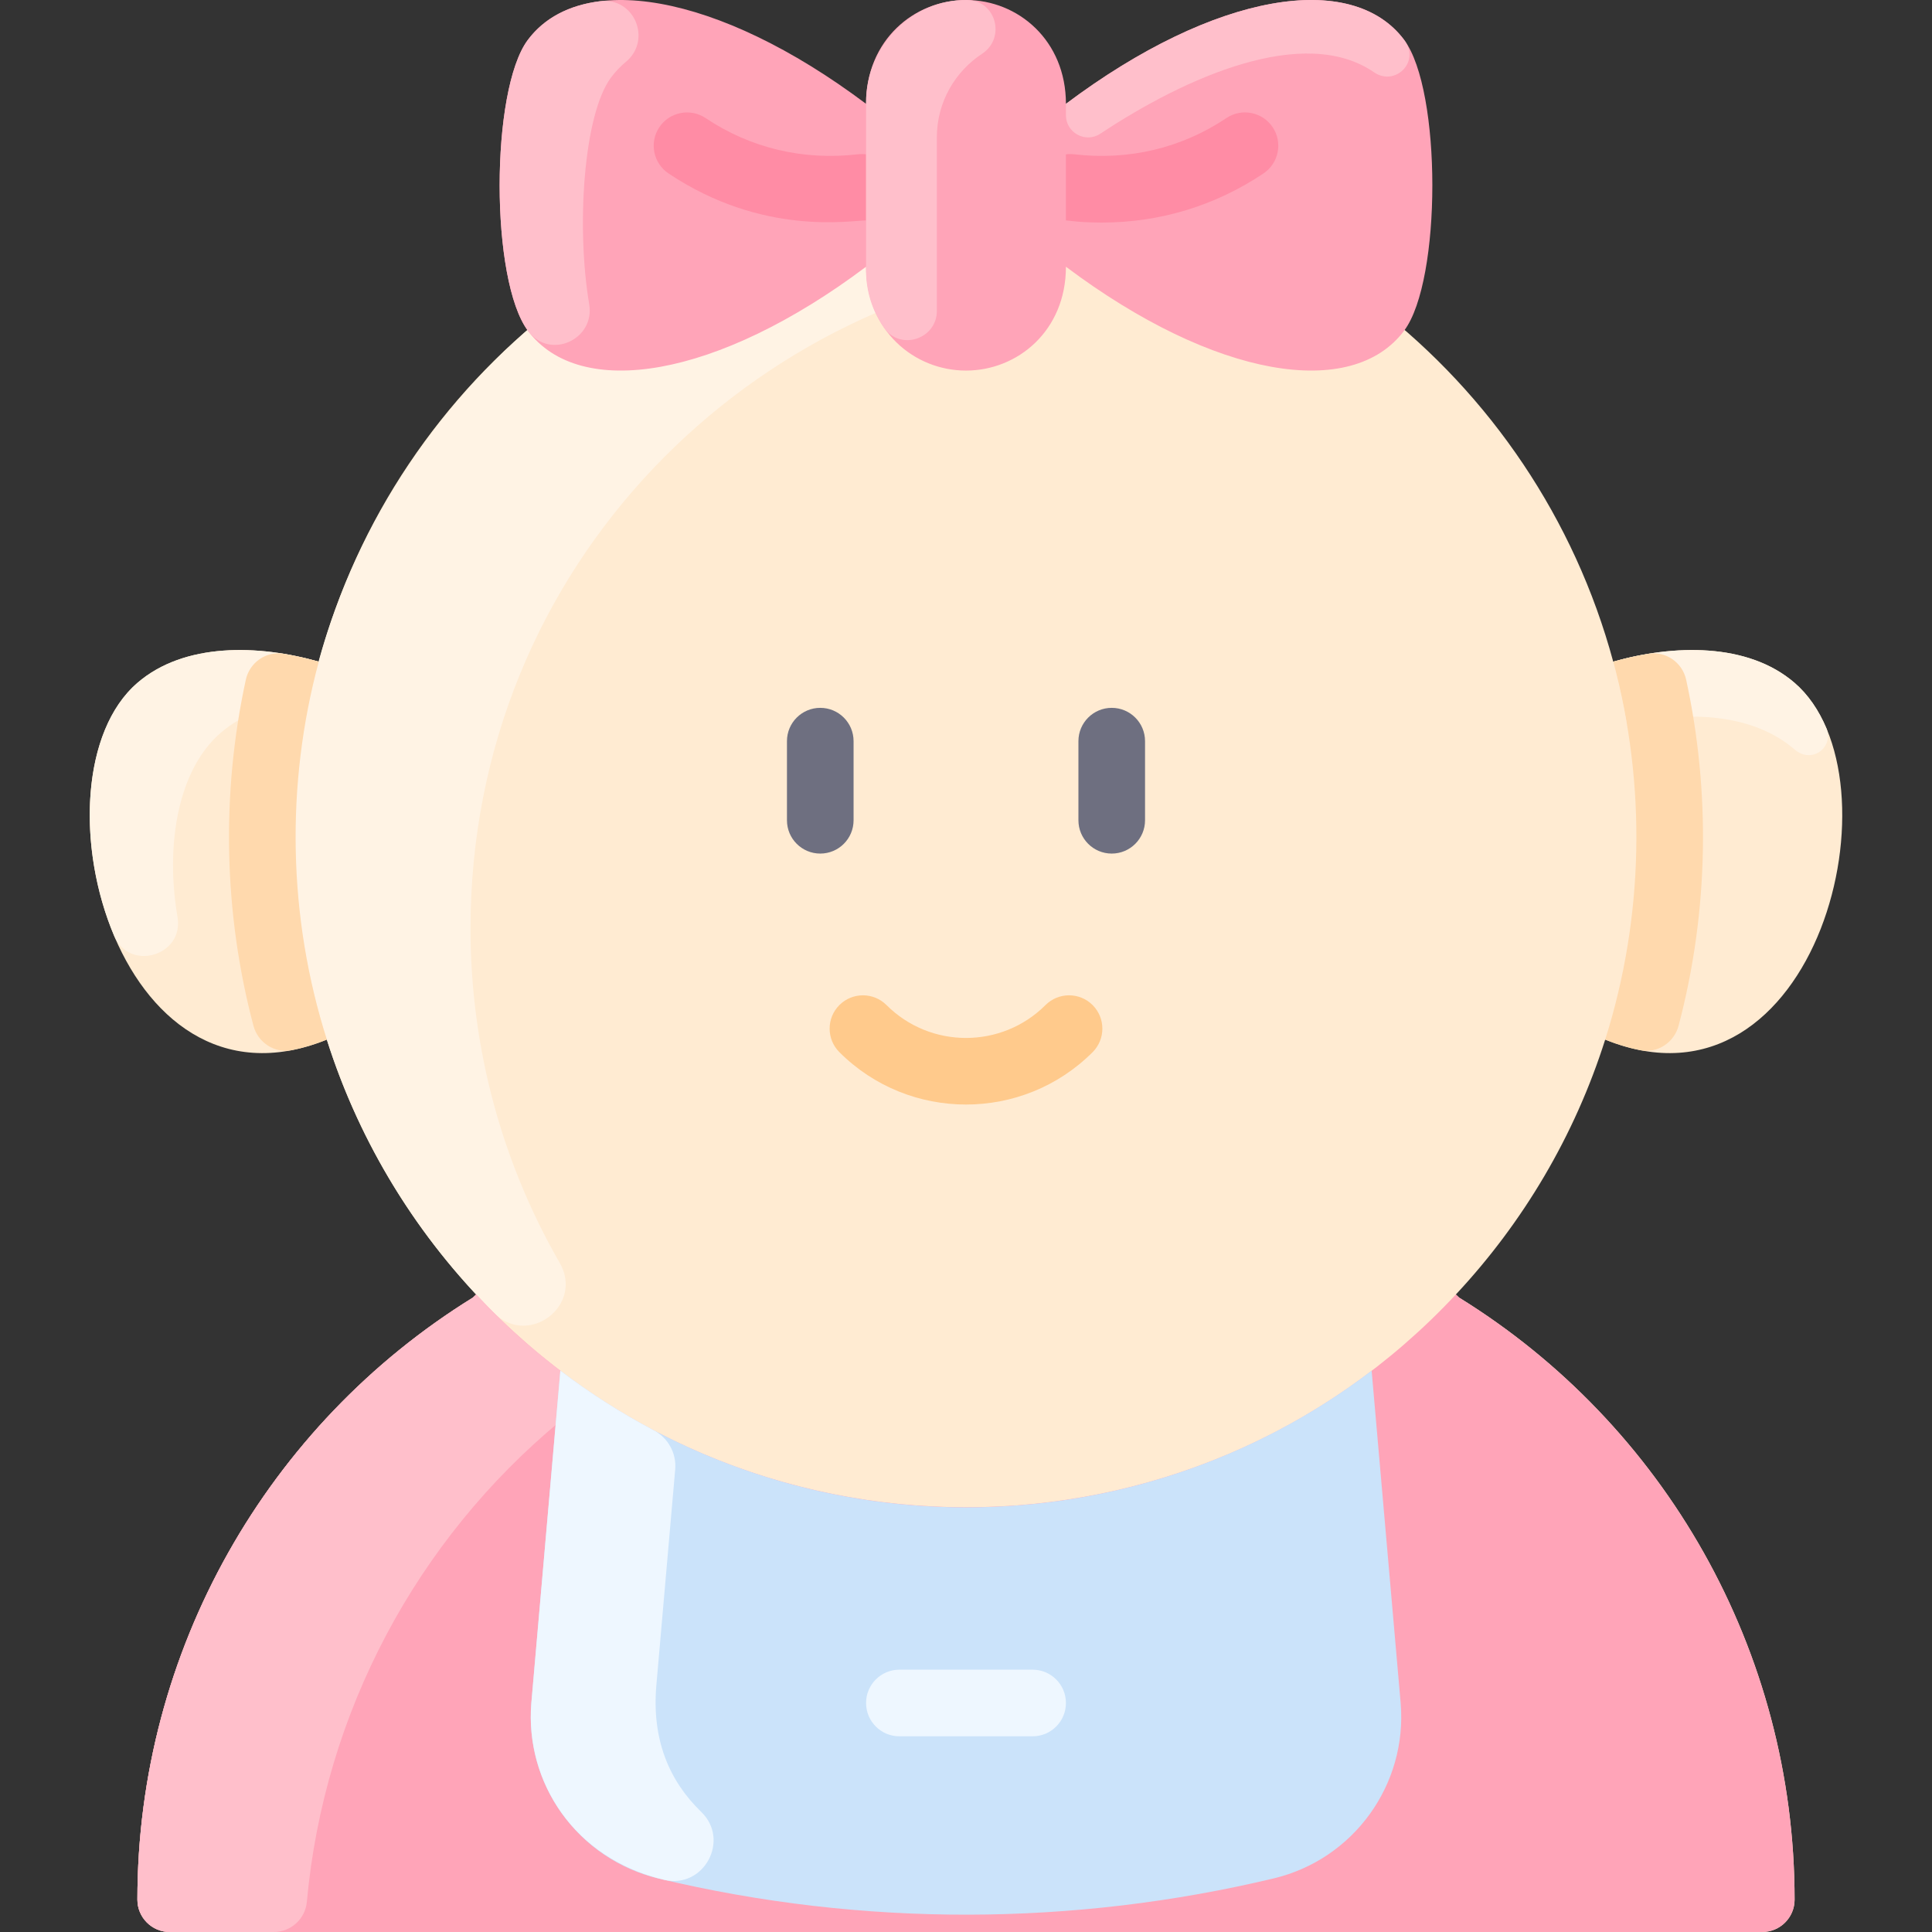 <?xml version="1.0" encoding="UTF-8"?> <svg xmlns="http://www.w3.org/2000/svg" id="Layer_1" height="512" viewBox="0 0 464 464" width="512"><rect x="0" y="0" width="464" height="464" fill="#333333" stroke="none"/><path d="m350.43 311.64-.79-.74c16.16-17.28 28.55-38.12 35.87-61.22 50.97 20.61 71.87-62.92 45.49-85.68-11.288-9.744-29.169-9.202-43.56-5.09-18.5-68.51-81.08-118.91-155.44-118.91s-136.94 50.4-155.44 118.91c-14.399-4.114-32.276-4.651-43.56 5.09-26.38 22.76-5.48 106.29 45.49 85.68 7.32 23.1 19.71 43.94 35.87 61.22l-.79.74c-49.28 30.47-80.57 84.76-80.57 144.59 0 4.292 3.479 7.77 7.77 7.77h382.46c4.291 0 7.77-3.479 7.77-7.77 0-59.83-31.29-114.12-80.57-144.59z" fill="#ffebd2"></path><g fill="#fff3e4"><path d="m438.62 174.853c1.907 4.477-3.4 8.788-7.62 5.147-9.59-8.28-24.68-9.64-40.25-5.94-.86-5.14-1.97-10.19-3.31-15.15 14.399-4.114 32.276-4.651 43.56 5.09 3.245 2.799 5.774 6.519 7.62 10.853z"></path><path d="m42.636 220.265c1.581 9.264-11.557 13.16-15.215 4.503-9.043-21.401-7.959-49.089 5.579-60.768 11.288-9.744 29.169-9.202 43.56-5.09-.83 3.06-1.57 6.16-2.21 9.3-8.32.49-15.76 2.97-21.35 7.79-10.225 8.823-13.348 26.782-10.364 44.265z"></path><path d="m113 223c0 29.052 7.743 56.538 21.425 80.297 5.852 10.162-7.415 20.313-15.744 12.059-18.282-18.119-32.239-40.582-40.191-65.676-36.375-114.734 62.391-229.286 182.967-206.991 11.414 2.11 10.514 18.783-1.05 19.776-79.579 6.837-147.407 73.158-147.407 160.535z"></path></g><path d="m78.49 249.68c-2.913 1.177-5.729 2.015-8.443 2.543-4.12.803-8.106-1.83-9.181-5.887-7.139-26.948-7.78-55.659-1.832-83.074.902-4.155 4.875-6.94 9.07-6.245 2.916.483 5.966 1.182 8.455 1.893-7.983 29.517-7.401 61.336 1.931 90.77z" fill="#ffd9ad"></path><path d="m403.14 246.333c-1.073 4.059-5.06 6.693-9.181 5.891-2.717-.529-5.535-1.367-8.449-2.544 9.316-29.383 9.928-61.202 1.93-90.77 2.459-.702 5.506-1.405 8.449-1.892 4.194-.695 8.167 2.088 9.07 6.242 5.745 26.421 5.563 55.154-1.819 83.073z" fill="#ffd9ad"></path><path d="m350.43 311.64-.79-.74c-63.559 68.169-171.795 68.09-235.28 0l-.79.74c-49.28 30.47-80.57 84.76-80.57 144.59 0 4.292 3.479 7.77 7.77 7.77h382.46c4.291 0 7.77-3.479 7.77-7.77 0-59.83-31.29-114.12-80.57-144.59z" fill="#ffa4b8"></path><path d="m134.468 341.375c-34.285 28.445-56.615 69.767-60.773 115.39-.375 4.105-3.837 7.235-7.958 7.235h-24.967c-4.285 0-7.771-3.507-7.77-7.792.008-59.821 31.296-114.102 80.57-144.568l.79-.74c6.1 6.542 12.76 12.574 19.858 18.008 4.063 3.11 4.188 9.199.25 12.467z" fill="#ffbfcb"></path><path d="m336.39 409.01c1.651 19.615-11.32 37.54-30.47 42.11-47.85 11.44-98.47 11.79-147.7.05-19.2-4.59-32.263-22.485-30.61-42.15.019-.223-.478 5.48 6.97-79.84 57.432 43.753 137.329 43.814 194.84 0 7.437 85.174 6.95 79.591 6.97 79.83z" fill="#cbe3fa"></path><path d="m168.412 435.156c7.016 6.788.618 18.545-8.888 16.322-21.797-5.099-33.424-23.775-31.914-42.458.02-.27.48-5.56 6.97-79.84 7.144 5.442 14.635 10.208 22.387 14.297 3.464 1.828 5.533 5.522 5.193 9.424-4.19 47.959-4.53 51.889-4.55 52.119-1.042 12.89 3.131 22.714 10.802 30.136z" fill="#eef7ff"></path><path d="m248 417h-32c-4.418 0-8-3.582-8-8s3.582-8 8-8h32c4.418 0 8 3.582 8 8s-3.582 8-8 8z" fill="#eef7ff"></path><path d="m197 205c-4.418 0-8-3.582-8-8v-19c0-4.418 3.582-8 8-8s8 3.582 8 8v19c0 4.418-3.582 8-8 8z" fill="#6e6f80"></path><path d="m267 205c-4.418 0-8-3.582-8-8v-19c0-4.418 3.582-8 8-8s8 3.582 8 8v19c0 4.418-3.582 8-8 8z" fill="#6e6f80"></path><path d="m201.593 252.697c-3.124-3.125-3.124-8.189 0-11.314 3.125-3.123 8.189-3.123 11.314 0 10.527 10.529 27.658 10.529 38.186 0 3.125-3.123 8.189-3.123 11.314 0 3.124 3.125 3.124 8.189 0 11.314-16.767 16.765-44.046 16.766-60.814 0z" fill="#ffca8c"></path><path d="m337.25 9.61c-12.5-16.76-45.43-11.56-81.25 15.33 0-15.236-11.489-24.94-24-24.94-12.384 0-24 9.548-24 24.94-35.82-26.89-68.75-32.09-81.25-15.33-9 12.08-9 57.71 0 69.78 12.5 16.76 45.43 11.56 81.25-15.33 0 15.236 11.489 24.94 24 24.94 12.384 0 24-9.548 24-24.94 35.82 26.89 68.75 32.09 81.25 15.33 9-12.07 9-57.7 0-69.78z" fill="#ffa4b8"></path><path d="m208 37.07v15.87c-3.799 0-24.855 3.826-47.45-11.29-3.67-2.46-4.66-7.43-2.2-11.1s7.43-4.65 11.1-2.2c10.8 7.23 23.46 10.24 36.62 8.7.66-.07 1.3-.07 1.93.02z" fill="#ff8ca5"></path><path d="m303.45 41.65c-11.62 7.78-24.9 11.8-38.8 11.8-5.41 0-8.215-.51-8.65-.51v-15.87c.63-.09 1.27-.09 1.93-.02 13.16 1.55 25.83-1.47 36.62-8.7 3.67-2.46 8.64-1.47 11.1 2.2s1.47 8.64-2.2 11.1z" fill="#ff8ca5"></path><path d="m144.152.291c8.183-1.01 12.508 9.31 6.158 14.569-1.323 1.096-2.513 2.346-3.56 3.75-6.612 8.875-8.383 35.941-5.244 54.447 1.434 8.454-9.339 13.384-14.565 6.586-9.296-12.094-9.161-57.993-.191-70.032 3.949-5.294 9.933-8.398 17.402-9.32z" fill="#ffbfcb"></path><path d="m232.248.001c6.942.07 9.407 9.095 3.61 12.915-6.426 4.235-10.858 11.528-10.858 20.084 0 46.271-.003 41.093.005 41.483.136 6.895-8.738 9.897-12.689 4.245-2.72-3.89-4.316-8.623-4.316-13.728v-40.465c0-13.395 10.747-24.671 24.248-24.534z" fill="#ffbfcb"></path><path d="m330.02 17.375c-16.759-11.537-45.182 1.086-65.76 14.736-3.538 2.347-8.26-.208-8.26-4.453v-2.718c35.82-26.89 68.75-32.09 81.25-15.33 3.975 5.333-2.281 11.172-7.23 7.765z" fill="#ffbfcb"></path></svg> 
